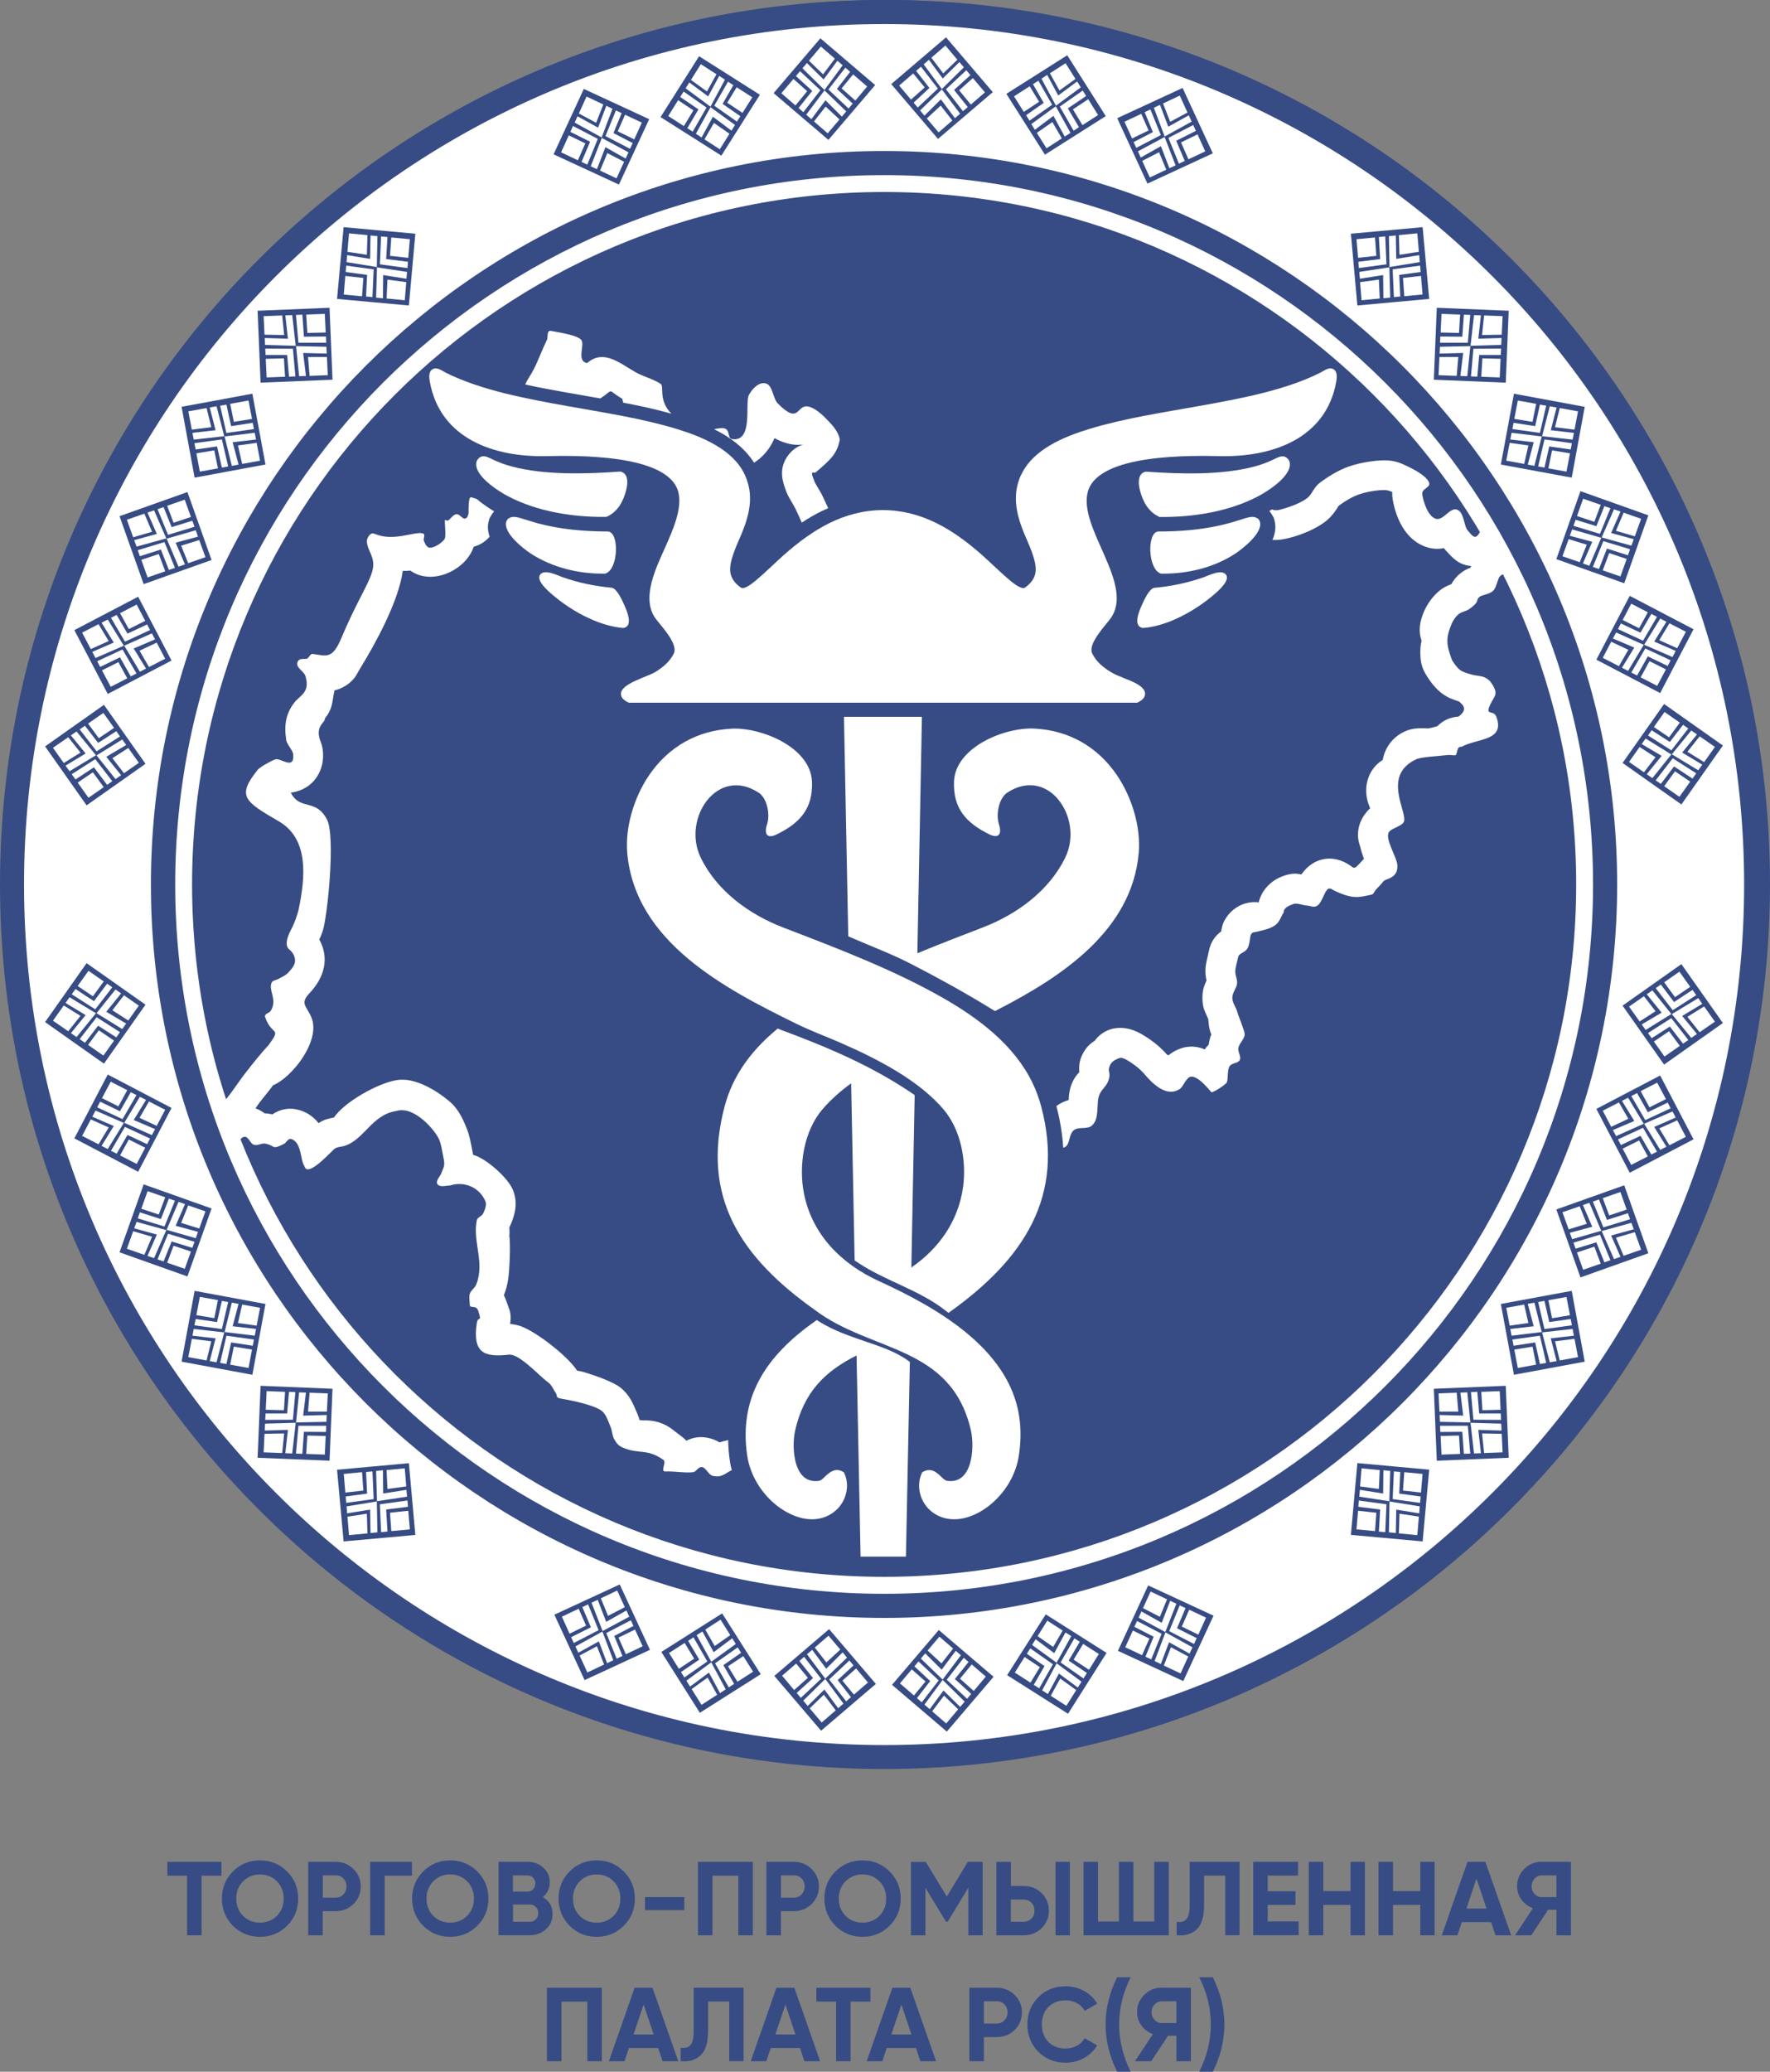 <?xml version="1.0" encoding="UTF-8"?> <svg xmlns="http://www.w3.org/2000/svg" id="_Слой_2" data-name="Слой 2" viewBox="0 0 202.55 236.95"><rect x="0" y="0" width="202.55" height="236.95" fill="#808080" stroke="none"/><defs><style> .cls-1, .cls-2 { fill: #374c84; } .cls-3, .cls-4 { fill: #fff; } .cls-3, .cls-2 { fill-rule: evenodd; } </style></defs><g id="_Слой_1-2" data-name="Слой 1"><g><path class="cls-2" d="M101.47,0c55.83,0,101.08,45.26,101.08,101.08s-45.26,101.08-101.08,101.08S.39,156.91.39,101.08,45.65,0,101.47,0"></path><path class="cls-4" d="M101.17,21.96h0s0,0,0,0h0c-21.86,0-41.66,8.87-55.99,23.2-14.33,14.33-23.2,34.13-23.2,56h0s0,0,0,0c0,21.86,8.87,41.66,23.2,55.99,14.33,14.33,34.13,23.2,56,23.2h0s0,0,0,0h0c21.86,0,41.66-8.87,55.99-23.2,14.33-14.33,23.2-34.13,23.2-56h0s0,0,0,0c0-21.86-8.87-41.66-23.2-55.99-14.33-14.34-34.13-23.2-56-23.2M101.17,20.03h0c22.4,0,42.69,9.09,57.37,23.77,14.68,14.68,23.76,34.96,23.76,57.36h0s0,0,0,0c0,22.4-9.08,42.69-23.76,57.37-14.68,14.68-34.96,23.76-57.36,23.76h0s0,0,0,0h0c-22.4,0-42.69-9.09-57.37-23.77-14.68-14.68-23.76-34.96-23.76-57.36h0s0,0,0,0c0-22.4,9.08-42.69,23.76-57.37,14.68-14.68,34.96-23.76,57.37-23.76h0s0,0,0,0Z"></path><path class="cls-3" d="M132.12,67.23c1.94-.18,3.77-.56,5.6-1.2.63-.22,2.13-1,2.6-.26l.04.06.02.07c.23.77-1.36,2.03-1.86,2.44-1.31,1.06-2.85,2-4.4,2.64-1.04.43-2.15.75-3.27.84h-.09s-.09-.02-.09-.02c-1.05-.28-.25-2.05.02-2.64.21-.48.82-1.83,1.39-1.93h.02s.02,0,.02,0Z"></path><path class="cls-3" d="M70.03,67.23c.57.1,1.18,1.45,1.39,1.93.27.59,1.07,2.36.02,2.64l-.09.02h-.09c-1.12-.1-2.23-.42-3.27-.85-1.56-.64-3.1-1.58-4.4-2.64-.5-.41-2.09-1.67-1.86-2.44l.02-.07.04-.06c.47-.74,1.97.04,2.6.26,1.83.64,3.67,1.02,5.6,1.2h.02s.02,0,.02,0Z"></path><path class="cls-3" d="M132.79,65.58c-1.44-.52-1.55-4.69-.26-4.79h.02s.02,0,.02,0c2.72,0,5.47-.24,8.1-.96.63-.17,1.25-.39,1.87-.57.42-.12.92-.25,1.32.01.2.13.14.07.27.29l.03.06.02.06c.36,1.25-1.94,3.05-2.79,3.62-2.48,1.63-5.49,2.34-8.43,2.31h-.09s-.08-.03-.08-.03Z"></path><path class="cls-3" d="M69.15,65.61c-2.94.03-5.95-.69-8.43-2.31-.86-.56-3.15-2.36-2.79-3.62l.02-.06.03-.06c.13-.22.07-.16.27-.29.39-.26.9-.13,1.32-.01.63.18,1.24.39,1.88.57,2.63.72,5.38.95,8.1.96h.04c1.29.11,1.18,4.27-.26,4.79l-.08.03h-.09Z"></path><path class="cls-3" d="M132.58,59.07c-.16-.08-.32-.17-.47-.27-.37-.26-.68-.6-.93-.97-.5-.74-1.5-3.29-.27-3.82.13-.06.1-.05.24-.06h.04s.04,0,.04,0c3.8.27,8.59.41,12.31-.59.76-.2,1.47-.46,2.18-.8.38-.18.86-.47,1.29-.33.23.08.38.24.5.44l.03.06.02.06c.45,1.57-2.54,3.43-3.62,3.99-3.34,1.75-7.42,2.38-11.16,2.35h-.11s-.1-.05-.1-.05Z"></path><path class="cls-3" d="M69.32,59.12c-3.74.04-7.81-.6-11.16-2.35-1.08-.56-4.07-2.42-3.62-3.99l.02-.06.03-.06c.12-.2.27-.36.5-.44.43-.14.91.15,1.29.33.71.34,1.41.6,2.18.8,3.72,1,8.51.87,12.31.59h.04s.04,0,.04,0c.14.01.12,0,.24.06,1.24.53.23,3.09-.27,3.82-.36.53-.82.97-1.4,1.24l-.1.05h-.11Z"></path><path class="cls-3" d="M116.86,54.32c1.32-2.92,4.93-4.39,7.8-5.26,4.04-1.23,8.43-1.88,12.6-2.63,4.45-.8,9.77-1.76,13.82-3.8.43-.22.98-.67,1.48-.42.54.27.43,1.02.34,1.51-1.19,6.48-7.35,8.56-13.19,8.45-3.25-.06-14-.33-15.22,4.06-1.15,4.18,5.45,10.64,2.57,14.54-.62.84-2.6,2.88-2.07,3.97.45.93,1.23,1.57,2.08,2.1.45.28,1.03.51,1.53.71.7.29,2.43.87,2.44,1.79,0,.49-.41.79-.8.98l-.11.05h-29.08s-29.08,0-29.08,0l-.11-.05c-.4-.19-.81-.49-.8-.98.01-1.16,3.05-1.93,3.97-2.5.86-.54,1.63-1.18,2.08-2.1.53-1.09-1.45-3.14-2.07-3.97-1.75-2.37.12-5.98,1.14-8.3.76-1.72,1.96-4.34,1.43-6.24-1.21-4.38-11.97-4.12-15.22-4.06-5.83.11-11.99-1.97-13.19-8.45-.09-.49-.2-1.23.34-1.51.5-.25,1.05.2,1.48.42,4.05,2.03,9.37,3,13.82,3.8,4.16.75,8.55,1.4,12.6,2.63,2.87.88,6.47,2.34,7.8,5.26,1.02,2.23.59,4.32-.28,6.5-.5,1.26-1.61,3.36-1.37,4.71.13.72.59,1.24,1.17,1.66.04.03.08.05.12.06.45.12,1.38-.66,1.69-.92,1.08-.91,2.09-1.93,3.15-2.87,3.25-2.87,6.83-5.1,11.32-5.12,4.48.02,8.07,2.25,11.32,5.12,1.06.94,2.07,1.96,3.15,2.87.31.26,1.24,1.03,1.69.92.05-.01.09-.03.12-.06.58-.42,1.04-.94,1.17-1.66.24-1.35-.87-3.46-1.37-4.71-.86-2.18-1.29-4.27-.28-6.5"></path><path class="cls-3" d="M98.04,155.02c-3.69,1.85-6.04,4.23-7.04,8.55-.45,1.95-.22,6.29,2.76,5.79.2-.03.48-.31.62-.45.58-.56,1.21-1.05,2.04-.6l.15.08.07.16c.64,1.42.17,3.18-.99,4.2-.48.42-1.03.72-1.65.88-1.88.49-3.88-.41-5.31-1.6-1.65-1.38-2.86-3.39-3.18-5.53-1.01-6.78,2.26-11.48,7.67-15.32l.28-.2.29.18c1.64,1.02,3.47,1.65,5.29,2.27,1.64.56,3.46,1.16,4.86,2.18l.22.16-.45,22.27h-5.19l-.46-23.03Z"></path><path class="cls-3" d="M97.42,123.89c-1.21.88-2.36,1.88-3.33,3.02-2.13,2.52-2.71,6.43-2.09,9.59.94,4.74,4.31,8.08,8.61,10.04,6.48,2.96,14.84,7.66,16.02,15.45.23,1.5.19,3.01-.04,4.51-.32,2.14-1.53,4.15-3.18,5.53-1.43,1.2-3.42,2.09-5.31,1.6-.62-.16-1.17-.46-1.65-.88-1.16-1.02-1.62-2.78-.99-4.2l.07-.16.15-.08c.28-.15.58-.21.89-.15.8.16,1.33,1.12,1.77,1.2,2.97.49,3.21-3.84,2.76-5.79-2.27-9.76-11.39-8.86-17.86-13.75-8.44-5.99-13.07-12.88-10.32-23.27.94-3.56,3.05-6.36,5.84-8.71l.23-.2.28.11c5.4,2.02,10.36,4.08,15.17,7.34l.23.16-.38,19.72c3.17-2.18,5.38-5.31,5.92-9.22.4-2.96-.24-6.5-2.21-8.83-1.45-1.72-3.34-3.13-5.25-4.31-2.11-1.3-4.36-2.38-6.63-3.37-1.66-.72-3.43-1.38-5.04-2.17-8.1-3.98-18.4-9.32-19.3-19.5-.26-3.01.8-6.4,2.48-8.88,2.22-3.27,5.53-5.16,9.49-5.35,3.38-.16,9.03,2.14,9.17,6.08.11,3.04-1.35,4.7-4.03,6.01-1.13.56-1.48-.06-1.11-1.16.36-1.08.03-2.97-.98-3.62-4.71-3.06-8.79,2.97-6.61,7.45,1.86,3.82,5.56,6.5,9.45,7.99,6.07,2.33,12.57,4.8,18.22,8.02,4.1,2.34,8.17,5.37,10.28,9.72.43.88.76,1.79,1.01,2.73,2.74,10.33-2.07,17.45-10.29,23.37l-.32.23-.31-.24c-3.11-2.45-6.94-3.39-10.21-5.61l-.22-.15-.4-20.25Z"></path><path class="cls-3" d="M105,109.02c2.47-1.02,4.96-1.98,7.45-2.94,3.89-1.49,7.59-4.17,9.45-7.99,2.18-4.48-1.9-10.51-6.61-7.45-1.01.65-1.33,2.54-.98,3.62.36,1.09.02,1.72-1.11,1.16-2.68-1.32-4.13-2.98-4.03-6.01.14-3.95,5.79-6.24,9.17-6.08,3.97.19,7.27,2.08,9.49,5.35,1.68,2.48,2.74,5.87,2.48,8.88-.78,8.94-8.95,14.23-16.19,17.95l-.26.13-.25-.15c-2.97-1.83-6.02-3.52-9.12-5.12l-.27-.14c-2.22-1.14-4.56-2.01-6.85-3.01l-.3-.13-.49-25.1h8.92l-.52,27.02Z"></path><path class="cls-3" d="M121.53,134.82c0,.06,0,.11-.02.16l.02-.16Z"></path><path class="cls-3" d="M56.08,61.32c-.48.59-1.12,1.01-1.87,1.21-.06.16-.12.32-.2.49-1.17,2.43-4.75,3.9-7.05,2.24-.25.03-.51.04-.78.03-.03,0-.06,0-.09,0,0,.05-.01.09-.02.14-.51,3.42-3.07,8.12-4.83,10.98-.46.75-.54,1.13-1.31,1.75-.49.39-1.05.66-1.65.8-.03.16-.07.32-.1.5-.18,1.09-.23,1.73-.96,2.66-.01.02-.02.03-.04.05.05.5-1.12.81-.55,2.5.16.38.28.79.32,1.26.2,2.11-.94,4.03-3.03,4.6-.21.06-.43.1-.64.13,1.05,2.1,2.88.6,4.15,3.1.98,1.91.03,11.26-.52,12.78-.12.33-.23.63-.37.92,1.2,2.18.54,4.37-1.1,6.11-1.17,1.24-.36,1.46.2,2.81,1.09,2.62-2.17,6.83-4.41,7.76-.64.92-1.39,1.68-1.99,2.63.37.13.72.32,1.04.57.21,0,.42.03.64.07.08.01.16.03.24.05.92-.62,1.97-.83,3.15-.48.9.27,1.6.8,2.15,1.48.64-.43,1.05-.49,1.76-.65,1.22-1.81,5.12-3.97,7.23-4.28,2.02-.32,4.49,1.17,6.02,2.47.95.8,1.49,1.94,1.94,3.07.31.77.44,1.51.6,2.32.05.24.09.46.13.69,1.49.41,3.94,2.59,4.53,3.96.6,1.4.33,2.79-.28,4.13-.03.07-.07.14-.1.21,0,.1.01.2.01.3,0,.52.04.38-.02.59.16,1.04.03,3.98-.12,5-.1.64-.25,1.27-.5,1.87.11.21.21.44.28.67.32.97.59,1.25.46,2.43,0,.06-.02.13-.03.19.27.02.56.06.92.16,1.75.44,5.69,3.5,6.75,5.18.29.04.58.1.87.19,1.11.34,3.27,1.08,4.08,1.74,1.13.91,1.43,1.82,1.98,3.08.1.23.16.44.21.64.14,0,.27.02.39.04.17,0,.34-.01.52,0,.59.02,1.15.14,1.69.36.94.38,1.32.83,2.08,1.37.28.2.48.37.66.58.01,0,.03,0,.05,0,.74-.38,1.54-.49,2.42-.32.51.1.94.27,1.34.52.37-.1.69-.2,1-.26.01.79.07,1.6.2,2.44.05.34.12.68.21,1.01-.62.21-1.08.93-2.21.63-.44-.12-.74-.9-1.18-.99-.44-.08-.65.51-.99.57-.76.14-2.3-.12-3.19-.07-.69.04.16-1.03-.26-1.33-1.9-1.35-2.83-.59-4.7-1.43-.5-.22-.71-.56-.94-.97-.23-.41-.19-.89-.42-1.42-.23-.54-.47-1.36-.99-1.78-.79-.64-3.41-1.2-4.49-1.37-.94-.15-.5-.32-.78-.69-.27-.38-.43-.88-.85-1.19-1.13-.83-3.32-3.32-4.52-3.18-2.89.33-4.15-.26-3.66-3.6.14-.94.65.08.15-1.45-.22-.67-.95-.2-.95-.64,0-.44-.12-.87,0-1.27.12-.39.54-.63.71-1.01.17-.38.27-.77.33-1.2.32-2.07-.66-4.08-.24-6.19.07-.38.57-.43.74-.81.17-.38.43-.95.25-1.37-.68-1.6-2.42-2.33-4.01-1.82-.46.02-1.19.25-1.47-.13-.28-.38.32-.91.44-1.28.13-.37.29-.61.32-.96.03-.36-.06-.68-.15-1.15-.09-.47-.18-1.11-.41-1.69-.4-1-2.84-3.95-4.92-3.3-2.81.42-3.67,3.31-5.96,4-.36.11-.8.09-1.13.34-.28.21-2.91,3.17-3.37,2.1-.16-.38-.15-.25-.26-.6-.23-.78-.3-2.33-1.29-2.63-.39-.12-.52.38-.86.56-1.43.74-.95.17-2.15-.04-.39-.07-.87.27-1.29.13-.42-.14-.57-.91-1.04-.91-.47,0-.7.75-1.09.94-.33.16-.4.09-.85.13-.55-1.39-1.07-2.8-1.55-4.23.18-.04.37-.09.54-.25,1.08-1,2.04-2.6,2.96-3.79.88-1.13,1.82-2.32,2.75-3.32,1.52-2.08.32-.98-.42-3.18-.14-.39.47-.4.66-.73.77-1.31-.33-2.34.09-3.21.14-.28.47-.24.78-.42.31-.19.77-.35,1.1-.7.32-.34.77-.82.79-1.32.04-.5-.27-1.05-.64-1.33-.46-.35-.43-1.15.22-2.35.35-.65.72-1.66.86-2.37.73-3.56,1.15-7.88-2.21-9.9-4.01-2.34-4.96-2.89-2.47-5.98.26-.29,1.55-1.02,2-1.16.62-.18,2.2,1.29,2.03-.58-.05-.53-.86-1.21-.82-1.86-.39-2.37.69-3.68.87-3.94.63-.93,1.92-1.17,1.37-3.1-.16-.57-1.03-.95-.96-1.5.08-.54.51-.5.97-.51.46-.01.4-.63.86-.56,1.56.23,2.21.6,3.23-1.84.75-1.78,1.51-3.35,2.39-5.05.4-.79,1.1-2.09,1.22-2.94.2-1.31-.57-1.88-.69-2.93-.04-.38.14-.68.32-.87.19-.18.33-.21.65-.08,2.15.89,4.57-.38,5.45-.07.31.11-.01.58.1.85.12.27.26.65.56.75.51.16,1.62-.58,1.83-1.02.16-.35-.06-2.14.03-2.13.23.02.15.15.37.04.22-.11.56-.66.92-.7.36-.04.64.49.92.5.28,0,.35-.16.44-.44.09-.28,0-.13.06-1.15.05-1.01.21-.89.54-.77.11.04.23.08.36.11.37.32.76.61,1.14.87.26.18.53.35.78.5h0s.09.06.09.06h0s-.04.04-.04.04c-.12.13-.18.23-.28.39h0s-.05.08-.05.08h0s-.03.05-.03.05l-.12.21-.07.24-.02.06h0c-.18.62-.12,1.23.09,1.82"></path><path class="cls-3" d="M71.31,46.04c-.04-.14-.07-.29-.1-.43-1.88-1.1-.82-1.15-2.51-.04l-1.44-.25h0s-2.2-.39-2.2-.39h0s-.03,0-.03,0h0c-1.56-.28-3.23-.58-4.92-.95.1-.27.26-.55.45-.85.8-1.2,1.23-2.6,2.03-4.26.13-.29-.05-1.14.47-1.02.52.11,3.17.47,3.5,1.09.33.63-.59,2.36.62,2.59,2.15-1.87,4.3.56,6.17,1.35.91.38,1.65.62,2.26,1.03.42.29-.31,1.83,1.21,3.4-1.82-.51-3.66-.91-5.51-1.26"></path><path class="cls-3" d="M91.75,59.77c-.21-.5-.45-1-.68-1.49-.39-.82-.88-1.38-1.18-2.3-.53-1.39-.63-2.65.31-3.91.45-.61,1.05-1.02,1.72-1.24-.32.05-.65.06-.99.03-.79-.07-1.57-.35-2.3-.75-.19.45-.43.89-.71,1.27-.45.62-1,1.15-1.63,1.54-.87-1.38-2.14-2.45-3.55-3.28-.34-.2-.68-.38-1.03-.55.45-.09.9-.17,1.2-.09.66.18.33,1.13.84,1.21,2.49.42,1.47-4.09,1.94-5.01.34-.67,1.15-1.58,1.96-1.34.81.24.76,1.69,1.38,2.31,2.42,2.43,2.11.18,3.35.31.65.07,1.44.68,2.07,1.32.63.64,1.47,1.45,1.65,2.46-.29,1.64-1.07,2.33-2.81,3.81-.65-.16-.29.38-.14.86.15.48.65,1.1,1.02,1.89.18.39.39.83.6,1.3-.26.12-.53.24-.79.36-.76.38-1.5.81-2.21,1.28"></path><path class="cls-3" d="M165.2,62.7c-.77.15-1.55.07-2.34-.27-2.08-.89-3.11-3.16-3.48-5.27-.05-.3-.07-.59-.06-.88-.3-.14-.53-.23-.91-.23-.91,0-2.07.21-2.93.51-.79.28-1.62.79-2.3,1.3-.09.13-.18.31-.27.43-.38.58-.83,1.07-1.4,1.48-1.02.74-2.39,1.31-3.59,1.65-.83.24-1.58.38-2.31.33.11-.23.19-.48.25-.73.11-.48.12-.97,0-1.45v-.04s-.01-.02-.01-.02v-.02s-.03-.06-.03-.06l-.06-.22-.12-.2-.03-.06h0s-.04-.06-.04-.06c-.11-.18-.16-.28-.32-.44h0c.1-.06.21-.12.32-.19.42.2.8.07,1.43-.11.69-.2,1.83-.62,2.52-1.13.7-.51.72-1.2,1.54-1.82.82-.62,2.07-1.42,3.31-1.85,1.24-.43,2.92-.7,4.06-.7,1.14,0,1.79.28,2.65.69.85.41,2.07,1.08,2.42,1.77.35.69-.87.7-.74,1.48.14.78.58,2.34,1.47,2.72.89.38,1.66-1.32,2.5-1.02.84.3.77,1.87,1.22,2.37.45.49.8,1.16,1.29.39.28-.44.46-1.45.63-2.37,1.42,2.29,2.73,4.65,3.92,7.08-.4,0-.86-.07-1.15-.05-.45.03-.66-.15-.98.19-.32.34-.37,1.24-.78,1.66-.41.42-1.21.45-1.55.69-.34.25-.21.48-.42.73-.21.24-.5.51-.84.72-.34.22-.84.28-1.17.56-.34.28-.63.72-.78,1.09-.7,1.64-.61,2.41.05,4.17.19.29.52.81.9,1.1.38.28.86.39,1.33.53.47.14,1.08.14,1.48.32.4.18.62.39.84.73.81,1.26.3,1.33-.21,2.44-.58,1.29.41.49.73,1.35,1.02,2.79-2.2,2.43-3.99,3.43-.66-.1-.39.98-.77.97-.38,0-.51-.08-.96-.02-.68.09-2.94.21-3.42.46-4.1,1.85-.89,6.25-1.47,7.21-.29.48-1.36.69-1.66,1.09-.57.76.89,2.88.94,3.84.03.69-.17,1.27-1.28,1.64-.39.13-.4.38-.95.9-.55.52-.39.76-.83.84-1.24.24-1.96.59-4.25-.53-.5-.37-.67-.19-.92.22-.24.41-.5,1.24-.91,1.53-.41.29-.78.03-1.24,0-.46-.03-1.09-.32-1.5-.18-.41.14-1.18.45-1.12.93-.72,1.23-.42,1.74-3.52,2.33-.45.25-.25.76-.52,1.57-.27.81-1.08.71-1.19,1.27-.11.56-.3,1.09-.32,1.6-.02.5.26.9.2,1.42-.06.52-.55,1.05-.54,1.62,0,.57.45,1.14.57,1.6.15.57.85,2.18.85,2.55,0,.53-.62,1.04-.72,1.55-.1.51.35.99.15,1.41-.2.42-.91.28-1.18.74-.27.46-.13,1.4-.29,1.8-.11.27-1.57,1.21-1.78,1.14-.03,0-1.59-2.09-2.46-1.74-.45.18-.8,1.13-1.12,1.35-1.57,1.09-3.27-.73-4.05-1.65-.33-.39-.79-.81-1.25-1.13-.46-.32-1.07-.75-1.49-.77-.02,0-1.14.24-1.31,1.11-.15.28.07.63.02,1-.17,1.17-.83,1.3-1.17,2.17-.39,1.02.1,2.65-.85,3.49-.51.45-1.52.09-2.05.51-.53.42-.47,1.35-.81,1.76-.12.15-.26.21-.41.26-.09-1.53-.35-3.12-.78-4.78.1-.07.19-.13.3-.2.36-.22.72-.37,1.1-.48.02-.62.1-1.2.33-1.8.24-.61.51-1,.89-1.39-.06-.74.01-1.35.4-2.11.33-.64.77-1.12,1.35-1.47.74-1.01,1.87-1.55,3.16-1.48,1.27.07,2.25.68,3.25,1.37.69.48,1.35,1.07,1.9,1.71.06.01.12.03.17.04.31-.27.68-.49,1.12-.68,1.05-.43,2.06-.39,3.01.02.13-.2.28-.39.45-.56.01-.1.03-.2.05-.31.06-.32.14-.59.25-.84-.04-.1-.08-.21-.12-.32-.19-.58-.17-.92-.23-1.42-.36-.92-.67-1.23-.67-2.45,0-.94.19-1.34.47-1.99-.08-.38-.14-.71-.13-1.19.03-.78.24-1.4.39-2.15.22-1.08.68-1.7,1.42-2.28.09-.52.12-.86.56-1.54.36-.56.85-1.01,1.43-1.33.58-.32,1.24-.48,1.89-.47.14,0,.28.01.41.03.34-1.42,1.42-2.55,2.9-3.05.91-.31,1.39-.26,1.99-.15,1.35-1.97,3.69-2.4,5.69-.94.09.07.18.12.26.18.03,0,.05-.01.08-.01.06-.01.13-.02.19-.04.06-.06.11-.12.17-.17.33-.31.54-.57.76-.8-.15-.42-.29-.83-.39-1.27-.12-.44-.24-.7-.28-1.2-.07-.98.23-1.9.81-2.68.19-.25.38-.46.57-.64-.07-.17-.13-.34-.19-.5-.67-1.92-.02-4.01,1.63-5.02.24-1.31,1-2.44,2.24-3.12.96-.52,1.84-.55,2.9-.49.02,0,.05,0,.07,0,.34-.05.69-.16,1.04-.25.65-.67,1.5-1.05,2.43-1.1,1.04-.79.6-1.27.05-1.73-.7-.22-1.3-.44-1.94-.92-.74-.55-1.27-1.25-1.76-2.02-.49-.78-.69-1.45-.72-2.36-.02-.57,0-1.1.14-1.63-.39-1.15-.22-2.19.27-3.34.38-.89.99-1.74,1.73-2.36.54-.45.91-.58,1.42-.8.29-.54.68-.98,1.2-1.36.38-.27.66-.39.97-.5.03-.07.05-.13.08-.2-1.4-.14-2.03-.83-2.94-1.83-.07-.08-.14-.16-.2-.24"></path><path class="cls-3" d="M101.17,2.75c54.35,0,98.42,44.07,98.42,98.42s-44.07,98.42-98.42,98.42S2.75,155.51,2.75,101.17,46.82,2.75,101.17,2.75M101.17,17.27c46.33,0,83.89,37.57,83.89,83.89s-37.57,83.89-83.89,83.89S17.27,147.49,17.27,101.17,54.84,17.27,101.17,17.27ZM13.31,118.65l-2.08-1.34-1.51,1.96-.6-.42,1.94-2.5,2.67,1.7-.42.6ZM11.83,120.73l-1.75-1.22,1.23-1.67,1.74,1.18-1.22,1.71ZM12.26,112.51l-1.51,2-2.11-1.39-.43.6,2.69,1.72,1.95-2.52-.6-.42ZM10.13,111.03l-1.24,1.74,1.74,1.18,1.24-1.7-1.75-1.22ZM8.12,118.16l1.68-2.06-2.3-1.39.46-.65,3.02,1.83-2.22,2.72-.65-.45ZM6.07,116.73l1.23-1.73,1.91,1.19-1.4,1.76-1.75-1.21ZM14.44,117.07l-2.28-1.35,1.7-2.1-.64-.45-2.17,2.71,2.94,1.82.45-.64ZM14.18,113.84l-1.32,1.71,1.82,1.17,1.21-1.7-1.71-1.19ZM11.89,121.65l-6.73-4.75,4.75-6.74,6.74,4.75-4.75,6.74ZM41.89,168.35l.12,2.48-2.45.33.06.73,3.14-.43-.14-3.17-.73.07ZM39.34,168.59l.18,2.12,2.06-.23-.15-2.1-2.09.2ZM46.68,172.34l-2.49.31.15,2.52-.73.07-.14-3.19,3.16-.43.06.73ZM46.9,174.92l-2.12.2-.15-2.1,2.09-.23.18,2.13ZM39.72,173.09l2.63-.43.05,2.68.79-.08-.07-3.53-3.46.56.06.79ZM39.93,175.58l2.12-.2-.07-2.25-2.22.34.18,2.12ZM43.82,168.17l.03,2.65,2.66-.42.07.78-3.44.52-.1-3.46.78-.08ZM46.48,170.01l-2.14.29-.1-2.16,2.08-.2.17,2.07ZM38.57,168.09l.75,8.21,8.21-.74-.74-8.21-8.21.75ZM22.01,142.72l-2.37-.73-.92,2.29-.69-.24,1.2-2.93,3.03.92-.25.69ZM21.14,145.12l-2.01-.7.73-1.94,1.99.66-.71,1.98ZM19.33,137.09l-.92,2.34-2.4-.77-.25.69,3.06.93,1.2-2.95-.69-.24ZM16.89,136.24l-.72,2.01,2,.66.74-1.97-2.01-.7ZM16.88,143.64l1.07-2.44-2.59-.71.27-.74,3.4.94-1.4,3.21-.75-.26ZM14.52,142.82l.72-2,2.16.63-.88,2.07-2.01-.7ZM22.66,140.89l-2.56-.69,1.07-2.48-.74-.26-1.36,3.2,3.33.96.26-.73ZM21.54,137.86l-.81,2.01,2.07.64.71-1.96-1.97-.68ZM21.44,145.99l-7.76-2.76,2.76-7.77,7.77,2.76-2.76,7.77ZM25.39,148.79l-.55,2.42-2.45-.35-.14.72,3.14.43.72-3.09-.72-.13ZM22.87,148.33l-.4,2.09,2.05.34.42-2.06-2.07-.37ZM28.93,153.92l-2.48-.38-.54,2.47-.72-.13.72-3.11,3.15.44-.14.72ZM28.44,156.46l-2.1-.38.42-2.06,2.08.34-.4,2.09ZM22.02,152.77l2.65.3-.67,2.6.78.14.88-3.42-3.49-.39-.15.77ZM21.55,155.22l2.09.38.54-2.19-2.23-.28-.4,2.09ZM27.3,149.13l-.68,2.56,2.68.31-.15.77-3.45-.42.83-3.36.77.14ZM29.37,151.62l-2.14-.3.48-2.11,2.05.37-.39,2.04ZM22.27,147.64l-1.49,8.1,8.1,1.5,1.5-8.1-8.11-1.5ZM16.83,130.86l-2.24-1.05-1.24,2.14-.65-.33,1.6-2.73,2.87,1.33-.34.65ZM15.63,133.12l-1.89-.97,1-1.82,1.88.94-.98,1.86ZM14.97,124.91l-1.24,2.19-2.27-1.1-.34.65,2.9,1.35,1.6-2.75-.65-.33ZM12.67,123.72l-1,1.88,1.88.94,1.01-1.85-1.9-.98ZM11.62,131.06l1.4-2.27-2.46-1.07.37-.7,3.24,1.41-1.84,2.99-.7-.36ZM9.4,129.91l.99-1.88,2.05.92-1.16,1.93-1.89-.97ZM17.74,129.14l-2.44-1.04,1.41-2.3-.7-.36-1.79,2.98,3.16,1.41.37-.69ZM17.05,125.98l-1.08,1.87,1.96.92.97-1.84-1.85-.95ZM15.81,134.02l-7.3-3.82,3.82-7.3,7.3,3.82-3.82,7.3ZM33.07,159.2l-.21,2.47h-2.47s-.04.73-.04.73l3.17-.02.28-3.16-.73-.03ZM30.51,159.11l-.1,2.13,2.08.05.13-2.1-2.1-.08ZM37.29,163.78l-2.51-.02-.18,2.52-.73-.03.28-3.18h3.18s-.03.72-.03.72ZM37.17,166.37l-2.13-.08.13-2.1,2.1.05-.1,2.13ZM30.29,163.62l2.66-.08-.3,2.67.79.03.4-3.51-3.51.1-.04.79ZM30.17,166.11l2.12.08.23-2.24-2.25.04-.1,2.12ZM35.01,159.28l-.32,2.63,2.7-.07-.04.78-3.47.07.35-3.44.78.03ZM37.41,161.45h-2.16s.18-2.16.18-2.16l2.08.08-.1,2.08ZM29.82,158.5l-.34,8.23,8.23.34.34-8.23-8.24-.34ZM13.31,83.63l-2.08,1.34-1.51-1.96-.6.42,1.94,2.5,2.67-1.7-.42-.6ZM11.83,81.54l-1.75,1.22,1.23,1.67,1.74-1.18-1.22-1.71ZM12.26,89.77l-1.51-2.01-2.11,1.39-.43-.6,2.69-1.72,1.95,2.52-.6.42ZM10.13,91.25l-1.24-1.74,1.74-1.18,1.24,1.7-1.75,1.22ZM8.12,84.12l1.68,2.06-2.3,1.39.46.64,3.02-1.83-2.22-2.72-.65.45ZM6.07,85.54l1.23,1.73,1.91-1.19-1.4-1.76-1.75,1.21ZM14.44,85.21l-2.28,1.35,1.7,2.1-.64.45-2.17-2.71,2.94-1.82.45.63ZM14.18,88.43l-1.32-1.71,1.82-1.17,1.21,1.7-1.71,1.19ZM11.89,80.62l-6.73,4.75,4.75,6.74,6.74-4.75-4.75-6.74ZM41.89,33.92l.12-2.48-2.45-.33.06-.73,3.14.43-.14,3.17-.73-.07ZM39.34,33.68l.18-2.12,2.06.23-.15,2.1-2.09-.2ZM46.68,29.94l-2.49-.31.15-2.52-.73-.07-.14,3.19,3.16.43.06-.73ZM46.9,27.36l-2.12-.2-.15,2.1,2.09.23.18-2.13ZM39.72,29.18l2.63.43.05-2.68.79.08-.07,3.53-3.46-.56.06-.79ZM39.93,26.69l2.12.2-.07,2.25-2.22-.34.18-2.12ZM43.82,34.11l.03-2.65,2.66.42.07-.78-3.44-.52-.1,3.46.78.08ZM46.48,32.27l-2.14-.29-.1,2.16,2.08.2.17-2.07ZM38.57,34.19l.75-8.21,8.21.75-.74,8.21-8.21-.75ZM22.01,59.56l-2.37.73-.92-2.29-.69.24,1.2,2.93,3.03-.92-.25-.69ZM21.14,57.15l-2.01.7.73,1.94,1.99-.66-.71-1.98ZM19.33,65.19l-.92-2.34-2.4.77-.25-.69,3.06-.93,1.2,2.95-.69.24ZM16.89,66.04l-.72-2.01,2-.66.74,1.97-2.01.7ZM16.88,58.63l1.07,2.44-2.59.71.27.74,3.4-.94-1.4-3.21-.75.26ZM14.52,59.45l.72,2,2.16-.63-.88-2.07-2.01.7ZM22.66,61.38l-2.56.69,1.07,2.48-.74.26-1.36-3.2,3.33-.96.26.73ZM21.54,64.42l-.81-2.01,2.07-.64.71,1.96-1.97.68ZM21.44,56.28l-7.76,2.76,2.76,7.77,7.77-2.76-2.76-7.77ZM25.39,53.48l-.55-2.42-2.45.35-.14-.72,3.14-.43.72,3.09-.72.13ZM22.87,53.94l-.4-2.09,2.05-.34.42,2.06-2.07.37ZM28.93,48.36l-2.48.38-.54-2.46-.72.13.72,3.11,3.15-.44-.14-.72ZM28.44,45.81l-2.1.38.42,2.06,2.08-.34-.4-2.09ZM22.02,49.51l2.65-.3-.67-2.6.78-.14.88,3.42-3.49.39-.15-.77ZM21.55,47.05l2.09-.38.54,2.19-2.23.28-.4-2.09ZM27.3,53.14l-.68-2.56,2.68-.31-.15-.77-3.45.42.83,3.36.77-.14ZM29.37,50.65l-2.14.3.48,2.11,2.05-.37-.39-2.04ZM22.27,54.63l-1.49-8.1,8.1-1.5,1.5,8.1-8.11,1.5ZM16.83,71.42l-2.24,1.05-1.24-2.14-.65.33,1.6,2.73,2.87-1.33-.34-.65ZM15.63,69.15l-1.89.98,1,1.82,1.88-.94-.98-1.86ZM14.97,77.37l-1.24-2.19-2.27,1.1-.34-.65,2.9-1.35,1.6,2.75-.65.33ZM12.67,78.55l-1-1.88,1.88-.94,1.01,1.85-1.9.98ZM11.62,71.22l1.4,2.27-2.46,1.07.37.7,3.24-1.41-1.84-2.99-.7.36ZM9.4,72.36l.99,1.88,2.05-.92-1.16-1.93-1.89.97ZM17.74,73.13l-2.44,1.04,1.41,2.3-.7.36-1.79-2.98,3.16-1.41.37.69ZM17.05,76.29l-1.08-1.87,1.96-.92.97,1.84-1.85.95ZM15.81,68.25l-7.3,3.82,3.82,7.3,7.3-3.82-3.82-7.3ZM33.07,43.07l-.21-2.47h-2.47s-.04-.73-.04-.73l3.17.02.28,3.16-.73.03ZM30.51,43.17l-.1-2.13,2.08-.05.13,2.1-2.1.08ZM37.29,38.49l-2.51.02-.18-2.52-.73.03.28,3.18h3.18s-.03-.72-.03-.72ZM37.17,35.9l-2.13.08.13,2.1,2.1-.05-.1-2.13ZM30.29,38.66l2.66.08-.3-2.67.79-.03.4,3.51-3.51-.1-.04-.79ZM30.17,36.16l2.12-.08.23,2.24-2.25-.04-.1-2.12ZM35.01,43l-.32-2.63,2.7.07-.04-.78-3.47-.07.35,3.44.78-.03ZM37.41,40.83h-2.16s.18,2.16.18,2.16l2.08-.08-.1-2.08ZM29.82,43.77l-.34-8.23,8.23-.34.34,8.23-8.24.34ZM72.4,16.36l-2.2-1.14.94-2.28-.66-.31-1.19,2.93,2.81,1.46.31-.67ZM73.46,14.03l-1.93-.91-.84,1.9,1.89.92.87-1.91ZM66.55,18.52l.98-2.31-2.26-1.13.3-.67,2.84,1.47-1.2,2.95-.66-.31ZM64.21,17.42l.88-1.94,1.89.92-.85,1.93-1.93-.91ZM69.38,12.11l-.94,2.49-2.35-1.3-.33.72,3.09,1.7,1.24-3.28-.71-.34ZM67.12,11.05l-.88,1.93,1.98,1.06.82-2.09-1.92-.91ZM71.59,18.13l-2.31-1.3-.97,2.52-.71-.33,1.27-3.24,3.05,1.64-.32.71ZM68.67,19.51l.83-2,1.92.99-.87,1.9-1.88-.89ZM74.29,13.63l-7.48-3.46-3.46,7.48,7.48,3.46,3.46-7.48ZM129.73,16.25l2.2-1.14-.94-2.28.66-.31,1.19,2.93-2.81,1.46-.31-.66ZM128.67,13.93l1.93-.91.84,1.9-1.89.92-.87-1.91ZM135.58,18.41l-.98-2.31,2.25-1.13-.3-.67-2.84,1.47,1.2,2.95.66-.31ZM137.92,17.31l-.88-1.94-1.89.92.85,1.93,1.93-.91ZM132.75,12l.94,2.49,2.35-1.3.33.72-3.09,1.7-1.24-3.28.71-.34ZM135.01,10.94l.88,1.93-1.98,1.06-.82-2.09,1.92-.91ZM130.54,18.02l2.31-1.3.97,2.52.71-.33-1.26-3.24-3.05,1.64.32.71ZM133.46,19.41l-.82-2-1.93.99.87,1.9,1.88-.89ZM127.85,13.52l7.48-3.46,3.46,7.48-7.48,3.46-3.46-7.48ZM97.59,11.86l-1.82-1.69,1.52-1.95-.55-.48-1.94,2.5,2.31,2.17.47-.56ZM99.24,9.9l-1.61-1.39-1.32,1.6,1.57,1.39,1.36-1.61ZM91.38,12.36l1.57-1.96-1.87-1.7.47-.56,2.33,2.18-1.95,2.51-.55-.48ZM89.42,10.66l1.38-1.63,1.57,1.4-1.34,1.63-1.61-1.39ZM95.83,6.95l-1.58,2.14-1.91-1.88-.51.6,2.52,2.48,2.08-2.82-.6-.52ZM93.94,5.32l-1.37,1.62,1.62,1.56,1.35-1.79-1.61-1.39ZM96.34,13.34l-1.88-1.87-1.61,2.16-.59-.51,2.09-2.78,2.49,2.4-.5.6ZM93.15,13.89l1.33-1.7,1.59,1.47-1.35,1.59-1.57-1.36ZM100.15,9.73l-6.27-5.35-5.35,6.27,6.27,5.35,5.35-6.27ZM104.54,11.75l1.82-1.69-1.52-1.95.55-.48,1.94,2.5-2.31,2.17-.47-.56ZM102.89,9.79l1.61-1.39,1.32,1.6-1.57,1.39-1.36-1.61ZM110.75,12.25l-1.57-1.96,1.87-1.7-.47-.56-2.33,2.18,1.95,2.51.55-.48ZM112.71,10.56l-1.38-1.63-1.57,1.4,1.34,1.63,1.61-1.39ZM106.3,6.84l1.58,2.14,1.91-1.88.51.6-2.52,2.48-2.08-2.82.6-.52ZM108.19,5.21l1.37,1.62-1.62,1.56-1.36-1.79,1.61-1.39ZM105.79,13.23l1.88-1.87,1.61,2.16.59-.51-2.09-2.78-2.49,2.4.5.6ZM108.98,13.78l-1.33-1.7-1.59,1.47,1.35,1.59,1.57-1.36ZM101.99,9.62l6.27-5.35,5.35,6.27-6.27,5.35-5.35-6.27ZM84.73,13.3l-2.04-1.42,1.23-2.14-.61-.4-1.57,2.75,2.59,1.82.39-.62ZM86.09,11.13l-1.79-1.15-1.08,1.77,1.75,1.16,1.12-1.78ZM78.65,14.67l1.28-2.16-2.09-1.42.39-.62,2.62,1.83-1.58,2.76-.61-.4ZM76.47,13.27l1.13-1.81,1.75,1.16-1.09,1.8-1.79-1.15ZM82.3,8.69l-1.26,2.34-2.16-1.6-.42.67,2.84,2.1,1.66-3.09-.66-.43ZM80.2,7.34l-1.13,1.8,1.83,1.32,1.09-1.97-1.79-1.15ZM83.7,14.94l-2.12-1.59-1.29,2.37-.66-.42,1.68-3.04,2.8,2.03-.41.66ZM80.62,15.93l1.08-1.87,1.78,1.24-1.11,1.77-1.75-1.13ZM86.96,10.84l-6.96-4.41-4.41,6.96,6.96,4.41,4.41-6.96ZM117.4,13.19l2.04-1.42-1.23-2.14.62-.4,1.57,2.75-2.59,1.82-.39-.62ZM116.04,11.02l1.79-1.15,1.08,1.77-1.75,1.16-1.12-1.78ZM123.48,14.56l-1.28-2.16,2.09-1.42-.39-.62-2.62,1.83,1.58,2.76.61-.4ZM125.66,13.16l-1.13-1.81-1.75,1.16,1.09,1.8,1.79-1.15ZM119.84,8.58l1.26,2.34,2.16-1.6.42.67-2.84,2.1-1.66-3.09.66-.43ZM121.94,7.23l1.13,1.8-1.83,1.32-1.09-1.97,1.79-1.15ZM118.43,14.84l2.12-1.59,1.29,2.37.66-.42-1.68-3.04-2.8,2.03.41.66ZM121.51,15.83l-1.08-1.87-1.78,1.24,1.11,1.76,1.75-1.13ZM115.17,10.73l6.96-4.41,4.41,6.96-6.96,4.41-4.42-6.96ZM160.24,33.92l-.12-2.48,2.45-.33-.06-.73-3.14.43.14,3.17.73-.07ZM162.79,33.68l-.18-2.12-2.06.23.15,2.09,2.09-.2ZM155.45,29.94l2.49-.31-.15-2.52.73-.07.14,3.19-3.16.43-.06-.73ZM155.23,27.36l2.12-.2.15,2.1-2.09.23-.18-2.13ZM162.41,29.18l-2.63.43-.05-2.68-.79.08.07,3.53,3.46-.56-.06-.79ZM162.2,26.69l-2.12.2.07,2.25,2.22-.34-.18-2.12ZM158.31,34.11l-.03-2.65-2.66.42-.07-.78,3.44-.52.1,3.46-.78.07ZM155.65,32.27l2.14-.29.1,2.16-2.08.2-.17-2.07ZM163.55,34.19l-.75-8.21-8.21.75.74,8.21,8.21-.75ZM189,83.52l2.09,1.34,1.51-1.96.6.42-1.94,2.5-2.67-1.7.42-.6ZM190.48,81.43l1.75,1.22-1.23,1.68-1.74-1.18,1.22-1.71ZM190.06,89.66l1.51-2,2.11,1.39.43-.6-2.69-1.72-1.95,2.52.6.42ZM192.18,91.14l1.24-1.74-1.74-1.18-1.24,1.7,1.75,1.22ZM194.19,84.01l-1.69,2.06,2.3,1.39-.46.64-3.02-1.83,2.22-2.72.65.45ZM196.24,85.44l-1.23,1.73-1.91-1.19,1.4-1.76,1.75,1.21ZM187.87,85.1l2.28,1.35-1.7,2.1.64.45,2.17-2.71-2.94-1.82-.45.63ZM188.13,88.32l1.32-1.71-1.82-1.17-1.21,1.7,1.71,1.19ZM190.43,80.52l6.73,4.75-4.75,6.74-6.73-4.75,4.75-6.74ZM176.74,53.48l.55-2.42,2.45.35.14-.72-3.14-.43-.72,3.09.72.13ZM179.26,53.94l.4-2.09-2.05-.34-.42,2.06,2.07.37ZM173.2,48.36l2.48.38.54-2.47.72.13-.72,3.11-3.15-.44.14-.72ZM173.69,45.81l2.1.38-.42,2.06-2.08-.34.4-2.09ZM180.11,49.51l-2.65-.3.67-2.6-.78-.14-.88,3.42,3.49.39.15-.77ZM180.58,47.05l-2.09-.38-.54,2.19,2.23.28.4-2.09ZM174.83,53.14l.68-2.56-2.68-.31.15-.77,3.45.42-.84,3.36-.77-.14ZM172.76,50.65l2.14.3-.48,2.11-2.05-.37.39-2.04ZM179.86,54.63l1.49-8.1-8.1-1.5-1.5,8.1,8.11,1.5ZM180.31,59.45l2.37.73.92-2.29.69.24-1.2,2.93-3.03-.92.25-.69ZM181.17,57.04l2.01.7-.73,1.94-1.99-.66.71-1.98ZM182.98,65.08l.91-2.34,2.4.77.25-.69-3.06-.93-1.2,2.95.69.24ZM185.43,65.93l.72-2-2-.67-.74,1.97,2.01.7ZM185.44,58.52l-1.07,2.44,2.59.71-.27.74-3.4-.94,1.41-3.22.74.26ZM187.8,59.34l-.72,2-2.16-.63.88-2.07,2.01.7ZM179.65,61.28l2.56.69-1.07,2.48.74.26,1.36-3.2-3.33-.96-.27.73ZM180.77,64.31l.81-2.01-2.07-.64-.71,1.96,1.97.68ZM180.87,56.18l7.76,2.76-2.76,7.77-7.77-2.76,2.76-7.77ZM169.06,43.07l.21-2.47h2.47s.04-.73.04-.73l-3.17.02-.28,3.16.73.03ZM171.62,43.17l.1-2.13-2.08-.05-.13,2.1,2.1.08ZM164.83,38.49l2.51.02.18-2.52.73.03-.28,3.18h-3.18s.03-.72.03-.72ZM164.96,35.9l2.13.08-.13,2.1-2.1-.05.1-2.13ZM171.83,38.66l-2.66.08.3-2.67-.79-.03-.4,3.51,3.51-.1.04-.79ZM171.95,36.16l-2.12-.08-.23,2.24,2.25-.04.1-2.12ZM167.12,43l.32-2.63-2.7.07.04-.78,3.48-.07-.35,3.44-.78-.03ZM164.72,40.83h2.16s-.18,2.16-.18,2.16l-2.08-.08.1-2.08ZM172.31,43.77l.34-8.23-8.23-.34-.34,8.23,8.24.34ZM185.49,71.31l2.24,1.05,1.24-2.14.65.33-1.6,2.73-2.87-1.33.34-.65ZM186.68,69.05l1.89.98-1,1.82-1.88-.94.98-1.86ZM187.34,77.26l1.23-2.19,2.27,1.1.34-.65-2.9-1.35-1.6,2.75.65.33ZM189.64,78.44l1-1.88-1.88-.94-1.01,1.85,1.9.98ZM190.7,71.11l-1.4,2.27,2.46,1.07-.37.7-3.24-1.41,1.84-2.99.7.36ZM192.92,72.26l-.99,1.88-2.05-.92,1.16-1.93,1.89.97ZM184.58,73.03l2.44,1.04-1.41,2.3.7.36,1.79-2.98-3.16-1.41-.37.69ZM185.26,76.19l1.08-1.87-1.96-.92-.97,1.84,1.85.95ZM186.5,68.15l7.3,3.82-3.82,7.3-7.3-3.82,3.82-7.3ZM160.24,168.35l-.12,2.48,2.45.33-.06.73-3.14-.43.14-3.17.73.07ZM162.79,168.59l-.18,2.12-2.06-.23.15-2.1,2.09.2ZM155.45,172.34l2.49.31-.15,2.52.73.07.14-3.19-3.16-.43-.06.73ZM155.23,174.92l2.12.2.15-2.1-2.09-.23-.18,2.12ZM162.41,173.09l-2.63-.43-.05,2.68-.79-.08.07-3.53,3.46.56-.06.79ZM162.2,175.58l-2.12-.2.07-2.25,2.22.33-.18,2.12ZM158.31,168.17l-.03,2.65-2.66-.42-.07.78,3.44.52.1-3.46-.78-.08ZM155.65,170.01l2.14.29.1-2.16-2.08-.2-.17,2.07ZM163.55,168.09l-.75,8.21-8.21-.75.74-8.21,8.21.75ZM189,118.75l2.09-1.34,1.51,1.96.6-.42-1.94-2.5-2.67,1.7.42.6ZM190.48,120.84l1.75-1.22-1.23-1.67-1.74,1.18,1.22,1.71ZM190.06,112.61l1.51,2,2.11-1.39.43.6-2.69,1.72-1.95-2.52.6-.42ZM192.18,111.13l1.24,1.74-1.74,1.18-1.24-1.7,1.75-1.22ZM194.19,118.26l-1.69-2.06,2.3-1.39-.46-.65-3.02,1.83,2.22,2.72.65-.45ZM196.24,116.84l-1.23-1.73-1.91,1.19,1.4,1.76,1.75-1.21ZM187.87,117.17l2.28-1.35-1.7-2.1.64-.45,2.17,2.71-2.94,1.82-.45-.63ZM188.13,113.95l1.32,1.71-1.82,1.17-1.21-1.7,1.71-1.19ZM190.43,121.76l6.73-4.75-4.75-6.74-6.73,4.75,4.75,6.74ZM176.74,148.79l.55,2.42,2.45-.35.14.72-3.14.43-.72-3.09.72-.13ZM179.26,148.34l.4,2.09-2.05.34-.42-2.06,2.07-.37ZM173.2,153.92l2.48-.38.54,2.47.72-.13-.72-3.11-3.15.44.14.72ZM173.69,156.46l2.1-.38-.42-2.06-2.08.34.4,2.09ZM180.11,152.77l-2.65.3.67,2.6-.78.14-.88-3.42,3.49-.39.15.77ZM180.58,155.22l-2.09.38-.54-2.19,2.23-.28.4,2.09ZM174.83,149.13l.68,2.56-2.68.31.15.77,3.45-.42-.84-3.36-.77.14ZM172.76,151.62l2.14-.3-.48-2.11-2.05.37.39,2.04ZM179.86,147.64l1.49,8.1-8.1,1.5-1.5-8.1,8.11-1.5ZM180.31,142.82l2.37-.73.92,2.29.69-.24-1.2-2.93-3.03.92.25.69ZM181.17,145.23l2.01-.7-.73-1.94-1.99.66.71,1.98ZM182.98,137.19l.91,2.34,2.4-.77.25.69-3.06.93-1.2-2.95.69-.24ZM185.43,136.34l.72,2.01-2,.66-.74-1.97,2.01-.7ZM185.44,143.75l-1.07-2.44,2.59-.71-.27-.74-3.4.94,1.41,3.21.74-.26ZM187.8,142.93l-.72-2-2.16.63.88,2.07,2.01-.7ZM179.65,141l2.56-.69-1.07-2.48.74-.26,1.36,3.2-3.33.96-.27-.73ZM180.77,137.96l.81,2.01-2.07.64-.71-1.96,1.97-.68ZM180.87,146.1l7.76-2.76-2.76-7.77-7.77,2.76,2.76,7.77ZM169.06,159.2l.21,2.47h2.47s.04.73.04.73l-3.17-.02-.28-3.16.73-.03ZM171.62,159.11l.1,2.13-2.08.05-.13-2.1,2.1-.08ZM164.83,163.78l2.51-.02.18,2.52.73-.03-.28-3.18h-3.18s.03.72.03.72ZM164.96,166.37l2.13-.08-.13-2.1-2.1.05.1,2.13ZM171.83,163.62l-2.66-.08.3,2.67-.79.03-.4-3.51,3.51.1.04.79ZM171.95,166.11l-2.12.08-.23-2.24,2.25.04.1,2.12ZM167.12,159.28l.32,2.63-2.7-.07.04.78,3.48.07-.35-3.44-.78.03ZM164.72,161.45h2.16s-.18-2.16-.18-2.16l-2.08.08.1,2.08ZM172.31,158.5l.34,8.23-8.23.34-.34-8.23,8.24-.34ZM185.49,130.96l2.24-1.05,1.24,2.14.65-.33-1.6-2.73-2.87,1.33.34.65ZM186.68,133.23l1.89-.97-1-1.82-1.88.94.98,1.86ZM187.34,125.02l1.23,2.19,2.27-1.1.34.65-2.9,1.35-1.6-2.75.65-.33ZM189.64,123.83l1,1.88-1.88.94-1.01-1.85,1.9-.98ZM190.7,131.16l-1.4-2.27,2.46-1.07-.37-.7-3.24,1.41,1.84,2.99.7-.36ZM192.92,130.02l-.99-1.88-2.05.92,1.16,1.93,1.89-.97ZM184.58,129.25l2.44-1.04-1.41-2.3.7-.36,1.79,2.98-3.16,1.41-.37-.69ZM185.26,126.09l1.08,1.87-1.96.92-.97-1.84,1.85-.95ZM186.5,134.13l7.3-3.82-3.82-7.3-7.3,3.82,3.82,7.3ZM72.49,185.97l-2.2,1.14.94,2.29-.66.31-1.19-2.93,2.81-1.46.31.67ZM73.55,188.29l-1.93.91-.84-1.9,1.89-.92.87,1.91ZM66.64,183.81l.98,2.31-2.26,1.13.3.67,2.84-1.47-1.2-2.95-.66.31ZM64.3,184.91l.88,1.94,1.89-.92-.85-1.93-1.93.91ZM69.47,190.22l-.94-2.49-2.35,1.3-.33-.72,3.09-1.7,1.24,3.28-.71.34ZM67.21,191.28l-.88-1.93,1.98-1.06.82,2.09-1.92.91ZM71.68,184.2l-2.31,1.3-.97-2.52-.71.33,1.27,3.24,3.05-1.64-.32-.71ZM68.76,182.81l.82,2,1.92-.99-.87-1.9-1.88.89ZM74.38,188.7l-7.48,3.46-3.46-7.48,7.48-3.46,3.46,7.48ZM129.82,186.07l2.2,1.13-.94,2.28.66.31,1.19-2.93-2.81-1.46-.31.67ZM128.76,188.4l1.93.91.84-1.9-1.89-.92-.87,1.91ZM135.67,183.92l-.98,2.31,2.25,1.13-.3.67-2.84-1.47,1.2-2.95.66.31ZM138.01,185.02l-.88,1.94-1.89-.92.85-1.93,1.93.91ZM132.84,190.32l.94-2.49,2.35,1.3.33-.72-3.09-1.71-1.24,3.28.71.34ZM135.1,191.39l.88-1.93-1.98-1.06-.82,2.09,1.92.91ZM130.63,184.31l2.31,1.3.97-2.52.71.33-1.27,3.24-3.05-1.64.32-.71ZM133.55,182.92l-.82,2-1.93-.99.87-1.9,1.88.89ZM127.93,188.81l7.48,3.46,3.46-7.48-7.48-3.46-3.46,7.48ZM97.68,190.47l-1.82,1.69,1.52,1.95-.55.48-1.94-2.5,2.31-2.17.47.56ZM99.33,192.43l-1.61,1.39-1.32-1.6,1.57-1.39,1.36,1.61ZM91.47,189.97l1.57,1.96-1.87,1.7.47.56,2.33-2.18-1.95-2.51-.55.48ZM89.51,191.67l1.37,1.63,1.57-1.4-1.34-1.63-1.61,1.39ZM95.92,195.38l-1.58-2.14-1.91,1.88-.51-.61,2.52-2.48,2.08,2.82-.6.52ZM94.03,197.01l-1.37-1.62,1.62-1.56,1.36,1.79-1.61,1.39ZM96.43,188.99l-1.88,1.87-1.61-2.16-.59.51,2.09,2.78,2.49-2.4-.5-.6ZM93.24,188.44l1.33,1.7,1.59-1.47-1.35-1.59-1.57,1.36ZM100.23,192.6l-6.27,5.35-5.35-6.27,6.27-5.35,5.35,6.27ZM104.63,190.58l1.82,1.69-1.52,1.95.55.48,1.94-2.5-2.31-2.17-.47.56ZM102.98,192.53l1.61,1.39,1.32-1.6-1.57-1.39-1.36,1.61ZM110.84,190.08l-1.57,1.96,1.87,1.7-.47.56-2.33-2.18,1.95-2.51.55.48ZM112.8,191.77l-1.37,1.63-1.57-1.4,1.34-1.63,1.61,1.39ZM106.39,195.49l1.58-2.14,1.91,1.88.51-.61-2.52-2.48-2.08,2.82.6.52ZM108.28,197.12l1.37-1.62-1.62-1.56-1.36,1.79,1.61,1.39ZM105.88,189.1l1.88,1.87,1.61-2.16.59.51-2.09,2.78-2.49-2.4.5-.6ZM109.07,188.55l-1.33,1.7-1.59-1.47,1.35-1.59,1.57,1.36ZM102.08,192.7l6.27,5.35,5.35-6.27-6.27-5.35-5.35,6.27ZM84.82,189.03l-2.04,1.42,1.23,2.14-.61.4-1.57-2.75,2.59-1.82.39.62ZM86.18,191.2l-1.79,1.15-1.08-1.77,1.75-1.16,1.12,1.78ZM78.74,187.66l1.28,2.16-2.09,1.42.39.62,2.62-1.83-1.58-2.76-.61.4ZM76.56,189.06l1.13,1.81,1.75-1.16-1.09-1.8-1.79,1.15ZM82.39,193.64l-1.26-2.34-2.16,1.6-.42-.67,2.84-2.1,1.66,3.09-.66.43ZM80.28,194.99l-1.13-1.8,1.83-1.32,1.09,1.97-1.79,1.15ZM83.79,187.38l-2.12,1.59-1.29-2.37-.66.42,1.68,3.04,2.8-2.03-.41-.66ZM80.71,186.39l1.08,1.87,1.78-1.24-1.11-1.77-1.75,1.13ZM87.05,191.49l-6.96,4.41-4.41-6.96,6.96-4.41,4.42,6.96ZM117.49,189.14l2.04,1.42-1.23,2.14.62.4,1.57-2.75-2.59-1.82-.39.62ZM116.13,191.3l1.79,1.15,1.08-1.77-1.75-1.16-1.12,1.78ZM123.57,187.77l-1.28,2.16,2.09,1.42-.39.62-2.62-1.83,1.58-2.76.61.4ZM125.75,189.17l-1.13,1.81-1.76-1.16,1.09-1.8,1.79,1.15ZM119.92,193.75l1.26-2.34,2.16,1.6.42-.67-2.84-2.1-1.66,3.09.66.43ZM122.03,195.1l1.13-1.8-1.83-1.32-1.09,1.97,1.79,1.15ZM118.52,187.49l2.12,1.59,1.29-2.37.66.42-1.68,3.04-2.8-2.03.41-.66ZM121.6,186.5l-1.08,1.87-1.78-1.24,1.11-1.77,1.75,1.13ZM115.26,191.6l6.96,4.41,4.41-6.96-6.96-4.41-4.42,6.96Z"></path><path class="cls-1" d="M101.17,2.42h0s0,0,0,0h0c-27.26,0-51.94,11.05-69.81,28.92C13.47,49.22,2.42,73.9,2.42,101.16h0s0,.01,0,.01c0,27.26,11.06,51.94,28.93,69.81,17.87,17.87,42.56,28.93,69.82,28.93h0s0,0,0,0h0c27.26,0,51.94-11.05,69.81-28.92,17.87-17.87,28.93-42.56,28.93-69.82h0s0-.01,0-.01c0-27.26-11.06-51.94-28.93-69.81C153.12,13.47,128.43,2.42,101.17,2.42M101.17,0h0c27.93,0,53.23,11.33,71.53,29.64,18.3,18.3,29.63,43.59,29.63,71.52h0s0,.01,0,.01c0,27.93-11.33,53.22-29.63,71.53-18.3,18.3-43.59,29.63-71.52,29.63h0s0,0,0,0h0c-27.93,0-53.23-11.33-71.53-29.64C11.33,154.39,0,129.1,0,101.17h0s0-.01,0-.01c0-27.93,11.33-53.22,29.63-71.53C47.94,11.33,73.23,0,101.16,0h0s0,0,0,0Z"></path></g><g><path class="cls-1" d="M19.16,212.95h6.18v1.58h-2.27v6.82h-1.66v-6.82h-2.26v-1.58Z"></path><path class="cls-1" d="M32.85,220.26c-.85.84-1.88,1.26-3.1,1.26s-2.25-.42-3.1-1.26c-.84-.86-1.26-1.89-1.26-3.11s.42-2.26,1.26-3.1c.85-.85,1.88-1.27,3.1-1.27s2.25.42,3.1,1.27c.85.84,1.27,1.87,1.27,3.1s-.42,2.26-1.27,3.11ZM27.82,219.13c.51.51,1.16.77,1.93.77s1.42-.26,1.93-.77c.52-.52.78-1.18.78-1.98s-.26-1.46-.78-1.98c-.52-.52-1.16-.78-1.93-.78s-1.41.26-1.93.78c-.52.52-.78,1.18-.78,1.98s.26,1.46.78,1.98Z"></path><path class="cls-1" d="M35.28,212.95h3.13c.8,0,1.48.27,2.04.82.55.54.83,1.21.83,2s-.28,1.46-.83,2c-.56.54-1.24.82-2.04.82h-1.48v2.76h-1.66v-8.4ZM36.94,217.04h1.48c.35,0,.64-.12.88-.37.23-.24.35-.55.35-.91s-.12-.67-.35-.91c-.23-.24-.52-.36-.88-.36h-1.48v2.54Z"></path><path class="cls-1" d="M42.36,212.95h4.78v1.58h-3.12v6.82h-1.66v-8.4Z"></path><path class="cls-1" d="M54.62,220.26c-.85.84-1.88,1.26-3.1,1.26s-2.25-.42-3.1-1.26c-.84-.86-1.26-1.89-1.26-3.11s.42-2.26,1.26-3.1c.85-.85,1.88-1.27,3.1-1.27s2.25.42,3.1,1.27c.85.84,1.27,1.87,1.27,3.1s-.42,2.26-1.27,3.11ZM49.59,219.13c.51.51,1.16.77,1.93.77s1.42-.26,1.93-.77c.52-.52.78-1.18.78-1.98s-.26-1.46-.78-1.98c-.52-.52-1.16-.78-1.93-.78s-1.41.26-1.93.78c-.52.52-.78,1.18-.78,1.98s.26,1.46.78,1.98Z"></path><path class="cls-1" d="M62.13,216.99c.74.42,1.1,1.06,1.1,1.92,0,.71-.25,1.3-.76,1.75s-1.12.68-1.86.68h-3.56v-8.4h3.31c.71,0,1.32.22,1.81.67.5.45.74,1.01.74,1.69s-.26,1.26-.79,1.68ZM60.36,214.5h-1.66v1.85h1.66c.26,0,.47-.09.64-.26.17-.18.26-.4.26-.66s-.08-.48-.25-.66c-.17-.18-.38-.26-.65-.26ZM58.71,219.8h1.91c.28,0,.51-.09.7-.28.18-.19.28-.43.28-.71s-.09-.51-.28-.7c-.18-.19-.42-.28-.7-.28h-1.91v1.98Z"></path><path class="cls-1" d="M71.38,220.26c-.85.84-1.88,1.26-3.1,1.26s-2.25-.42-3.1-1.26c-.84-.86-1.26-1.89-1.26-3.11s.42-2.26,1.26-3.1c.85-.85,1.88-1.27,3.1-1.27s2.25.42,3.1,1.27c.85.84,1.27,1.87,1.27,3.1s-.42,2.26-1.27,3.11ZM66.35,219.13c.51.51,1.16.77,1.93.77s1.42-.26,1.93-.77c.52-.52.78-1.18.78-1.98s-.26-1.46-.78-1.98c-.52-.52-1.16-.78-1.93-.78s-1.41.26-1.93.78c-.52.52-.78,1.18-.78,1.98s.26,1.46.78,1.98Z"></path><path class="cls-1" d="M78.31,218.47h-4.5v-1.49h4.5v1.49Z"></path><path class="cls-1" d="M79.87,212.95h6.28v8.4h-1.66v-6.82h-2.96v6.82h-1.66v-8.4Z"></path><path class="cls-1" d="M87.71,212.95h3.13c.8,0,1.48.27,2.04.82.55.54.83,1.21.83,2s-.28,1.46-.83,2c-.56.54-1.24.82-2.04.82h-1.48v2.76h-1.66v-8.4ZM89.37,217.04h1.48c.35,0,.64-.12.88-.37.23-.24.35-.55.35-.91s-.12-.67-.35-.91c-.23-.24-.52-.36-.88-.36h-1.48v2.54Z"></path><path class="cls-1" d="M101.8,220.26c-.85.84-1.88,1.26-3.1,1.26s-2.25-.42-3.1-1.26c-.84-.86-1.26-1.89-1.26-3.11s.42-2.26,1.26-3.1c.85-.85,1.88-1.27,3.1-1.27s2.25.42,3.1,1.27c.85.84,1.27,1.87,1.27,3.1s-.42,2.26-1.27,3.11ZM96.77,219.13c.51.51,1.16.77,1.93.77s1.42-.26,1.93-.77c.52-.52.78-1.18.78-1.98s-.26-1.46-.78-1.98c-.52-.52-1.16-.78-1.93-.78s-1.41.26-1.93.78c-.52.52-.78,1.18-.78,1.98s.26,1.46.78,1.98Z"></path><path class="cls-1" d="M110.75,212.95h1.7v8.4h-1.64v-5.45l-2.36,3.9h-.19l-2.36-3.89v5.44h-1.66v-8.4h1.7l2.41,3.97,2.4-3.97Z"></path><path class="cls-1" d="M117.15,221.35h-3.13v-8.4h1.66v2.76h1.48c.8,0,1.48.27,2.04.82.55.54.83,1.21.83,2s-.28,1.46-.83,2c-.56.54-1.24.82-2.04.82ZM115.67,217.26v2.54h1.48c.35,0,.64-.12.88-.36s.35-.54.35-.91-.12-.67-.35-.91c-.23-.24-.52-.36-.88-.36h-1.48ZM122.43,221.35h-1.64v-8.4h1.64v8.4Z"></path><path class="cls-1" d="M132.09,219.77v-6.82h1.66v8.4h-9.76v-8.4h1.66v6.82h2.4v-6.82h1.65v6.82h2.4Z"></path><path class="cls-1" d="M134.65,221.35v-1.54c.51.07.89-.03,1.13-.32.24-.28.36-.81.36-1.58v-4.97h5.71v8.4h-1.64v-6.82h-2.42v3.34c0,1.45-.33,2.43-1,2.94-.57.45-1.28.63-2.14.54Z"></path><path class="cls-1" d="M145.07,217.88v1.88h3.54v1.58h-5.2v-8.4h5.14v1.58h-3.48v1.79h3.18v1.56h-3.18Z"></path><path class="cls-1" d="M154.55,216.29v-3.34h1.64v8.4h-1.64v-3.48h-3.12v3.48h-1.66v-8.4h1.66v3.34h3.12Z"></path><path class="cls-1" d="M162.53,216.29v-3.34h1.64v8.4h-1.64v-3.48h-3.12v3.48h-1.66v-8.4h1.66v3.34h3.12Z"></path><path class="cls-1" d="M172.93,221.35h-1.8l-.5-1.51h-3.35l-.5,1.51h-1.79l2.94-8.4h2.05l2.95,8.4ZM168.96,214.86l-1.15,3.43h2.3l-1.15-3.43Z"></path><path class="cls-1" d="M176.41,212.95h3.36v8.4h-1.66v-2.92h-.95l-1.93,2.92h-1.86l2.05-3.1c-.54-.19-.97-.52-1.31-.98s-.5-.98-.5-1.54c0-.77.27-1.42.82-1.97s1.2-.82,1.98-.82ZM176.41,216.98h1.7v-2.48h-1.7c-.31,0-.58.12-.8.36s-.34.53-.34.88.11.64.34.88c.22.24.49.37.8.37Z"></path><path class="cls-1" d="M62.59,227.35h6.28v8.4h-1.66v-6.82h-2.96v6.82h-1.66v-8.4Z"></path><path class="cls-1" d="M77.62,235.75h-1.8l-.5-1.51h-3.35l-.5,1.51h-1.79l2.94-8.4h2.05l2.95,8.4ZM73.65,229.26l-1.15,3.43h2.3l-1.15-3.43Z"></path><path class="cls-1" d="M77.89,235.75v-1.54c.51.07.89-.03,1.13-.32.24-.28.36-.81.36-1.58v-4.97h5.71v8.4h-1.64v-6.82h-2.42v3.34c0,1.45-.33,2.43-1,2.94-.57.45-1.28.63-2.14.54Z"></path><path class="cls-1" d="M93.85,235.75h-1.8l-.5-1.51h-3.35l-.5,1.51h-1.79l2.94-8.4h2.05l2.95,8.4ZM89.88,229.26l-1.15,3.43h2.3l-1.15-3.43Z"></path><path class="cls-1" d="M93.43,227.35h6.18v1.58h-2.27v6.82h-1.66v-6.82h-2.26v-1.58Z"></path><path class="cls-1" d="M107.12,235.75h-1.8l-.5-1.51h-3.35l-.5,1.51h-1.79l2.94-8.4h2.05l2.95,8.4ZM103.15,229.26l-1.15,3.43h2.3l-1.15-3.43Z"></path><path class="cls-1" d="M110.94,227.35h3.13c.8,0,1.48.27,2.04.82.55.54.83,1.21.83,2s-.28,1.46-.83,2c-.56.54-1.24.82-2.04.82h-1.48v2.76h-1.66v-8.4ZM112.59,231.44h1.48c.35,0,.64-.12.88-.37.23-.24.35-.55.35-.91s-.12-.67-.35-.91c-.23-.24-.52-.36-.88-.36h-1.48v2.54Z"></path><path class="cls-1" d="M121.94,235.92c-1.26,0-2.3-.42-3.13-1.26-.82-.83-1.24-1.87-1.24-3.11s.41-2.28,1.24-3.11c.83-.84,1.88-1.26,3.13-1.26.76,0,1.46.18,2.11.53.64.36,1.15.84,1.51,1.45l-1.43.83c-.21-.38-.5-.67-.89-.88-.38-.21-.82-.32-1.3-.32-.82,0-1.48.26-1.98.77-.5.52-.74,1.18-.74,1.99s.25,1.46.74,1.98c.5.51,1.16.77,1.98.77.48,0,.91-.11,1.3-.32.39-.21.68-.5.88-.87l1.43.83c-.36.61-.86,1.09-1.51,1.45-.64.36-1.35.53-2.11.53Z"></path><path class="cls-1" d="M129.39,236.95h-1.55c-.88-1.76-1.32-3.56-1.32-5.4s.44-3.64,1.32-5.4h1.55c-.88,1.76-1.32,3.56-1.32,5.4s.44,3.64,1.32,5.4Z"></path><path class="cls-1" d="M132.92,227.35h3.36v8.4h-1.66v-2.92h-.95l-1.93,2.92h-1.86l2.05-3.1c-.54-.19-.97-.52-1.31-.98s-.5-.98-.5-1.54c0-.77.27-1.42.82-1.97s1.2-.82,1.98-.82ZM132.92,231.38h1.7v-2.48h-1.7c-.31,0-.58.12-.8.36s-.34.53-.34.88.11.64.34.88c.22.24.49.37.8.37Z"></path><path class="cls-1" d="M138.79,236.95h-1.55c.88-1.76,1.32-3.56,1.32-5.4s-.44-3.64-1.32-5.4h1.55c.88,1.76,1.32,3.56,1.32,5.4s-.44,3.64-1.32,5.4Z"></path></g></g></svg> 